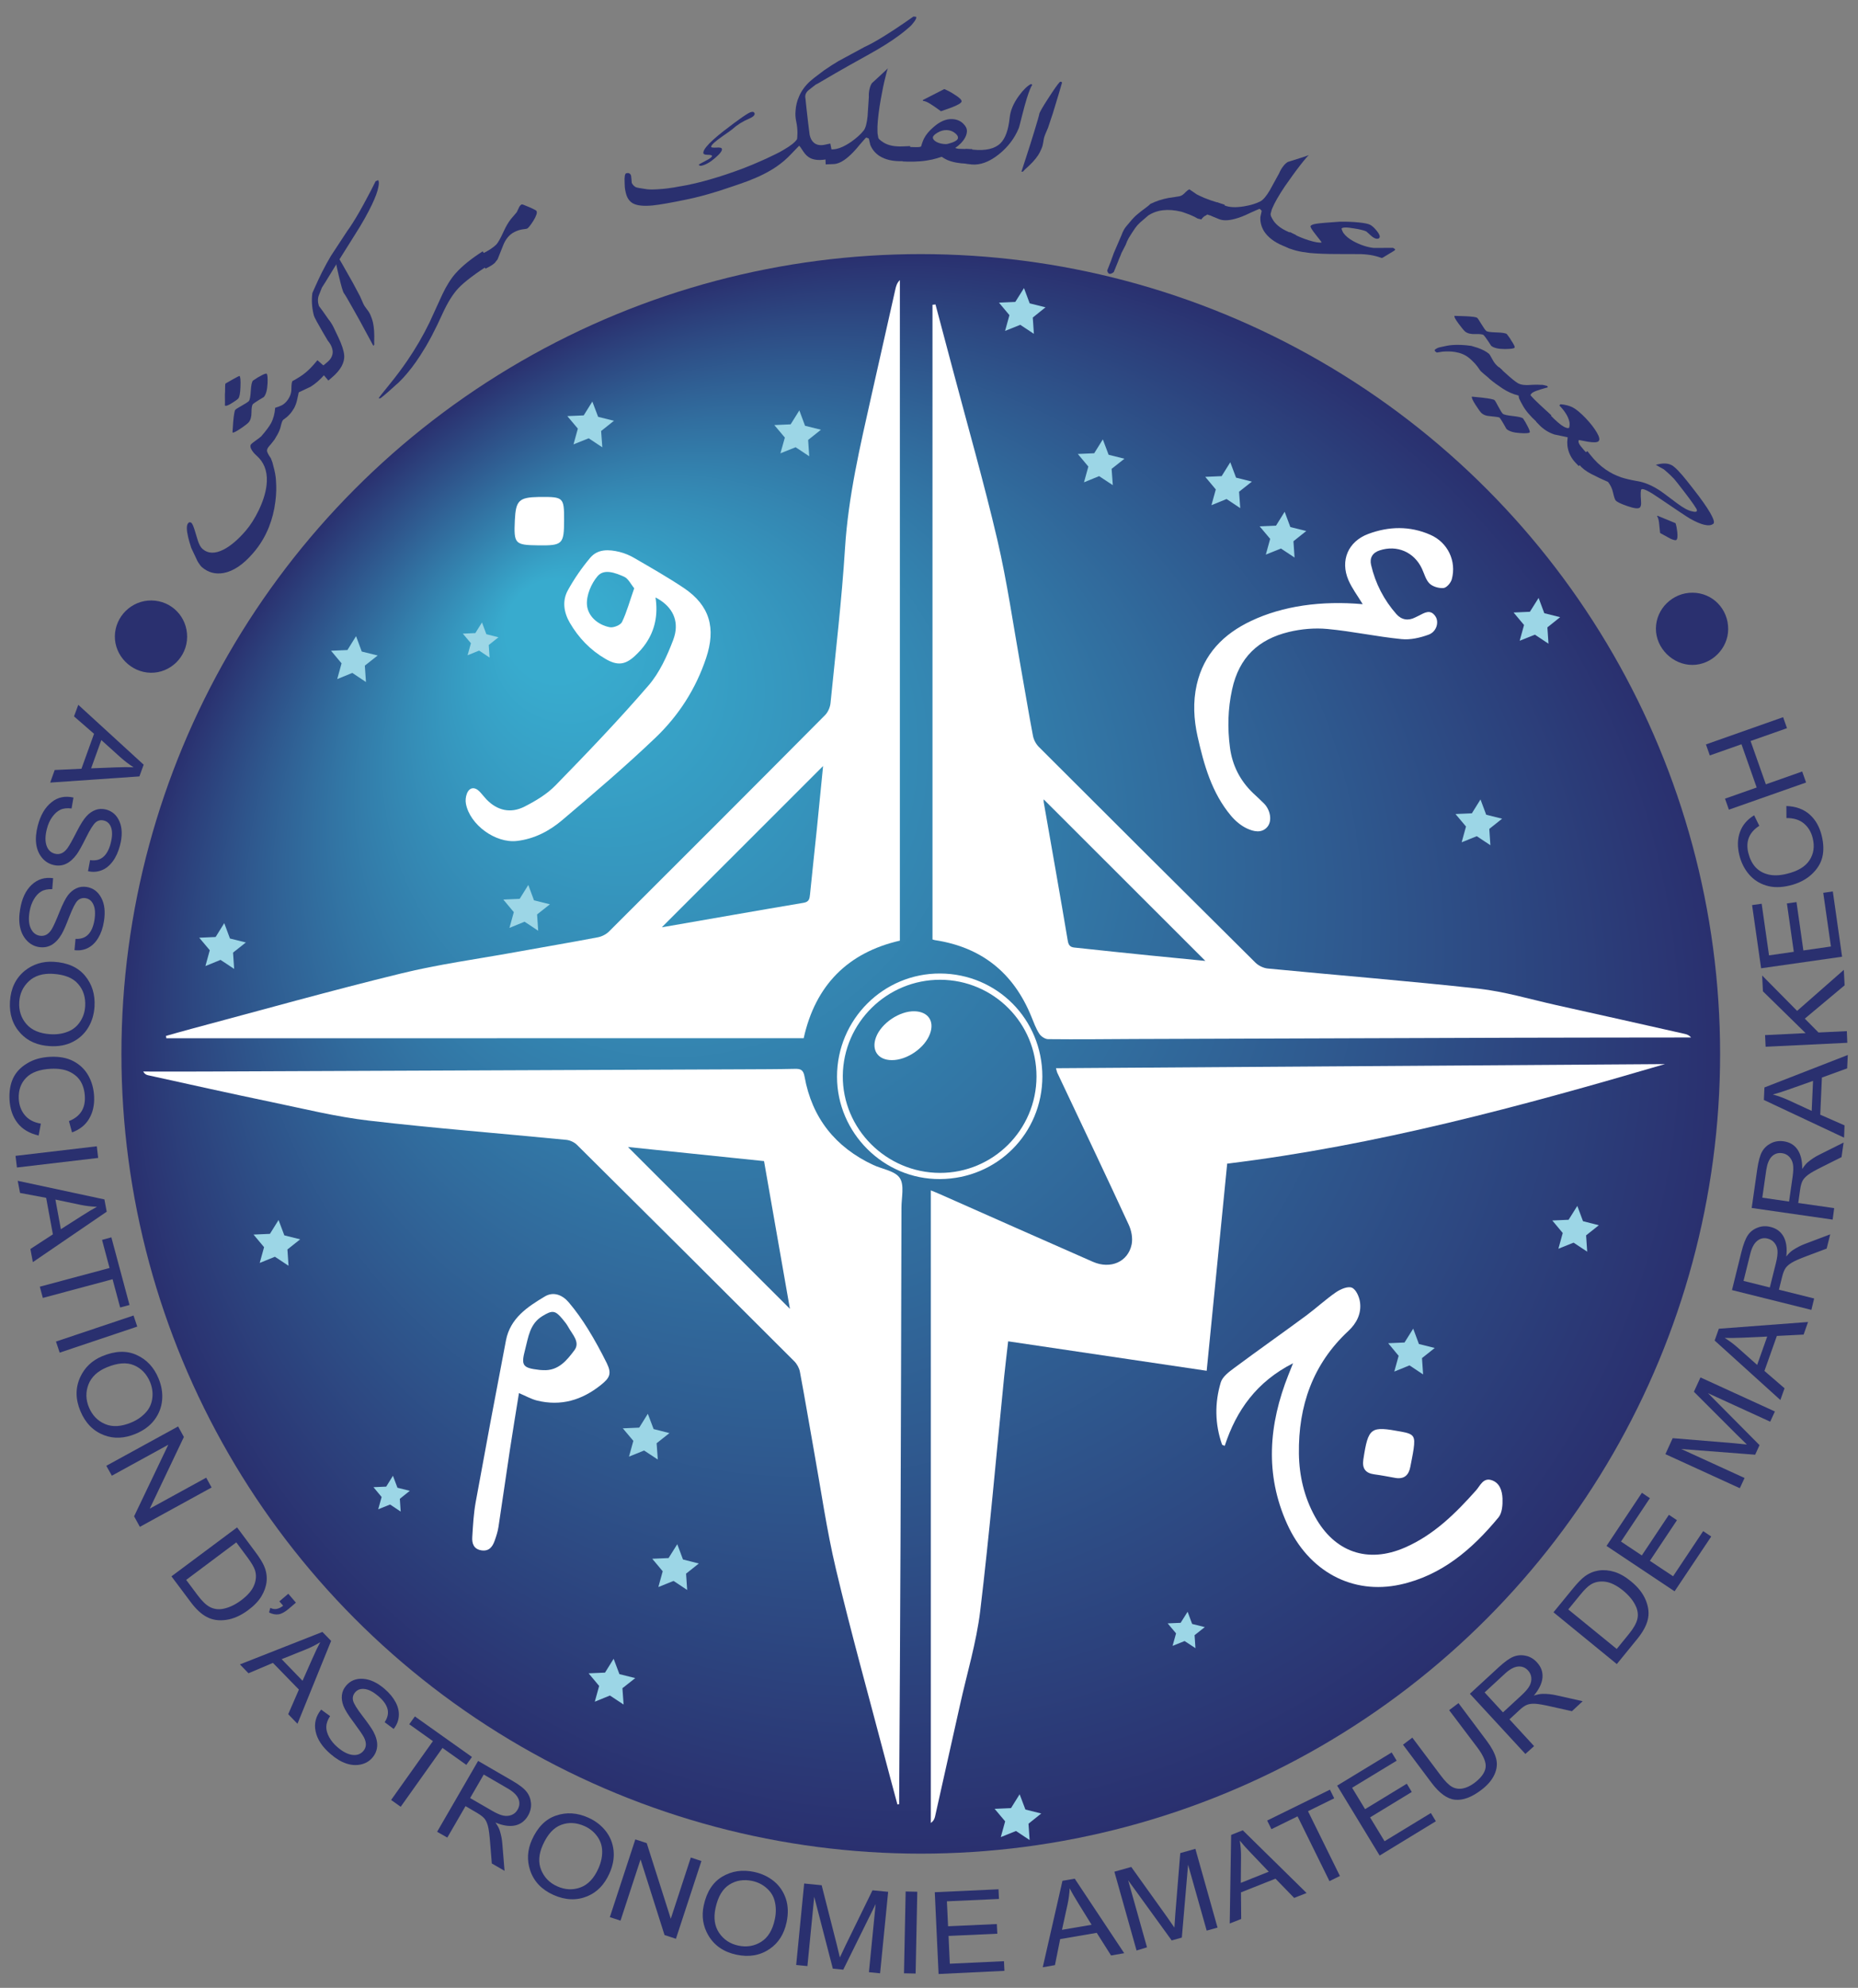 <?xml version="1.0" encoding="utf-8"?>
<!-- Generator: Adobe Illustrator 24.0.0, SVG Export Plug-In . SVG Version: 6.00 Build 0)  -->
<svg version="1.1" id="Calque_1" xmlns="http://www.w3.org/2000/svg" xmlns:xlink="http://www.w3.org/1999/xlink" x="0px" y="0px"
	 viewBox="0 0 234.72 251.04" style="enable-background:new 0 0 234.72 251.04;" xml:space="preserve">
<rect x="0" y="0" width="234.72" height="251.04" fill="#808080" stroke="none"/>
<style type="text/css">
	.st0{fill:url(#SVGID_1_);}
	.st1{fill:#2A306F;}
	.st2{fill:#FFFFFF;}
	.st3{fill:#9CD6E6;}
	.st4{fill:none;}
</style>
<g>
	<radialGradient id="SVGID_1_" cx="116.324" cy="133.089" r="100.986" fx="67.129" fy="75.948" gradientUnits="userSpaceOnUse">
		<stop  offset="0.063" style="stop-color:#38ABCE"/>
		<stop  offset="1" style="stop-color:#2A306F"/>
	</radialGradient>
	<ellipse class="st0" cx="116.32" cy="133.09" rx="100.98" ry="101"/>
	<g>
		<path class="st1" d="M19.04,84.96c2.5,0.04,4.58-2.01,4.6-4.52c0.02-2.54-1.97-4.58-4.5-4.61c-2.5-0.03-4.59,2-4.63,4.5
			C14.47,82.8,16.55,84.92,19.04,84.96z"/>
		<path class="st1" d="M209.19,79.38c-0.01,2.47,2.12,4.59,4.6,4.59c2.44,0,4.51-2.05,4.53-4.5c0.02-2.56-1.97-4.61-4.5-4.62
			C211.3,74.83,209.2,76.89,209.19,79.38z"/>
		<g>
			<path class="st2" d="M133.56,135.46c3.02,6.39,6.06,12.77,9.02,19.18c0.35,0.74,0.54,1.72,0.38,2.51
				c-0.45,2.21-2.67,3.17-4.89,2.2c-6.47-2.84-12.93-5.71-19.39-8.57c-0.38-0.17-0.77-0.32-1.09-0.45c0,26.7,0,53.29,0,79.88
				c0.37-0.25,0.47-0.54,0.54-0.83c1.06-4.71,2.11-9.42,3.16-14.13c0.87-3.93,2.06-7.83,2.54-11.81c1.18-9.83,2.03-19.69,3.02-29.54
				c0.15-1.49,0.34-2.97,0.51-4.51c8.42,1.25,16.7,2.48,25.08,3.72c0.86-8.73,1.71-17.29,2.59-26.16
				c18.85-2.29,37.12-7.24,55.3-12.57c-25.62,0.17-51.23,0.35-76.93,0.52C133.48,135.16,133.5,135.32,133.56,135.46z"/>
			<path class="st2" d="M101.53,131.11c1.48-6.69,5.58-10.81,12.15-12.32c0-27.85,0-55.63,0-83.42c-0.37,0.36-0.47,0.74-0.56,1.12
				c-1.02,4.51-2.04,9.03-3.05,13.55c-1.42,6.34-2.91,12.66-3.32,19.19c-0.41,6.53-1.18,13.04-1.83,19.55
				c-0.05,0.54-0.32,1.16-0.7,1.54c-9.07,9.13-18.17,18.23-27.29,27.32c-0.36,0.36-0.92,0.64-1.42,0.73
				c-3.45,0.66-6.92,1.24-10.38,1.87c-4.83,0.88-9.72,1.53-14.48,2.7c-8.88,2.17-17.68,4.64-26.52,7c-1.06,0.28-2.11,0.59-3.16,0.88
				c0.01,0.1,0.03,0.2,0.04,0.3C47.82,131.11,74.63,131.11,101.53,131.11z M83.64,117.07c6.74-6.74,13.53-13.53,20.34-20.33
				c-0.25,2.59-0.51,5.23-0.78,7.87c-0.28,2.78-0.6,5.55-0.87,8.33c-0.06,0.55-0.1,0.95-0.81,1.07c-5.94,1-11.88,2.05-17.82,3.08
				C83.64,117.1,83.57,117.05,83.64,117.07z"/>
			<path class="st2" d="M160.16,122.31c-0.54-0.05-1.16-0.35-1.55-0.73c-9.14-9.06-18.26-18.15-27.37-27.25
				c-0.37-0.37-0.66-0.92-0.75-1.43c-0.55-2.86-1.01-5.74-1.53-8.61c-0.96-5.38-1.73-10.81-2.97-16.13
				c-1.7-7.26-3.76-14.44-5.67-21.66c-0.71-2.69-1.43-5.37-2.14-8.05c-0.13,0.01-0.25,0.03-0.38,0.04c0,26.71,0,53.42,0,80.15
				c0.12,0.03,0.23,0.08,0.34,0.09c5.88,0.9,9.9,4.14,12.14,9.63c0.3,0.74,0.58,1.51,1,2.17c0.22,0.35,0.74,0.7,1.13,0.7
				c3.64,0.04,7.28,0,10.92-0.02c16.16-0.05,32.32-0.11,48.48-0.16c6.68-0.02,13.36-0.02,20.04-0.03c0.6,0,1.19,0,1.79,0
				c-0.26-0.29-0.52-0.39-0.79-0.45c-5.42-1.22-10.83-2.44-16.25-3.64c-3.27-0.73-6.52-1.71-9.84-2.08
				C177.93,123.88,169.04,123.17,160.16,122.31z M145.26,120.66c-3.06-0.31-6.12-0.63-9.18-0.96c-0.54-0.06-1.04-0.02-1.18-0.84
				c-0.98-5.86-2.03-11.71-3.05-17.57c-0.02-0.12,0-0.24,0-0.34c6.81,6.81,13.61,13.6,20.42,20.4
				C149.97,121.13,147.61,120.9,145.26,120.66z"/>
			<path class="st2" d="M110.32,147.12c-4.79-2.24-7.74-5.94-8.68-11.15c-0.15-0.86-0.49-1.01-1.24-0.99
				c-2.16,0.05-4.32,0.05-6.48,0.06c-22.8,0.1-45.59,0.19-68.39,0.28c-2.48,0.01-4.96,0-7.44,0c0.19,0.33,0.4,0.42,0.62,0.47
				c5.19,1.14,10.37,2.3,15.57,3.38c4.1,0.85,8.19,1.87,12.34,2.35c8.3,0.97,16.63,1.61,24.94,2.43c0.46,0.05,1,0.3,1.33,0.63
				c9.17,9.09,18.32,18.2,27.45,27.33c0.34,0.34,0.62,0.85,0.71,1.32c0.62,3.29,1.17,6.6,1.76,9.9c0.91,5.03,1.62,10.1,2.8,15.06
				c1.87,7.88,4.05,15.68,6.11,23.52c0.54,2.06,1.1,4.12,1.65,6.17c0.07-0.01,0.14-0.03,0.22-0.04c0-0.26,0-0.52,0-0.78
				c0.06-10.79,0.13-21.57,0.17-32.36c0.05-14.06,0.09-28.13,0.12-42.19c0-1.27,0.39-2.84-0.21-3.74
				C113.08,147.87,111.47,147.65,110.32,147.12z M79.33,144.85c5.7,0.59,11.38,1.18,17.19,1.78c1.09,6.23,2.18,12.43,3.27,18.66
				C92.94,158.45,86.18,151.7,79.33,144.85z"/>
		</g>
		<path class="st2" d="M131.68,135.94c-0.01-7.22-5.71-12.96-12.9-13c-7.18-0.04-13.04,5.81-13.04,13.03
			c0,7.11,5.9,12.98,13.01,12.93C125.97,148.86,131.68,143.13,131.68,135.94z M106.47,135.84c0.07-6.7,5.59-12.13,12.32-12.11
			c6.74,0.03,12.16,5.48,12.15,12.22c-0.01,6.73-5.49,12.19-12.21,12.17C111.95,148.1,106.41,142.54,106.47,135.84z"/>
		<g>
			<g>
				<path class="st2" d="M65.3,106.2c2.19-0.25,4.09-1.25,5.7-2.61c4.02-3.4,8.04-6.83,11.84-10.46c2.9-2.78,5.06-6.13,6.36-10.02
					c1.26-3.77,0.49-6.64-2.82-8.86c-2.02-1.35-4.15-2.56-6.25-3.78c-0.58-0.34-1.22-0.61-1.87-0.77c-1.32-0.32-2.73-0.4-3.69,0.73
					c-1.07,1.27-2.03,2.66-2.83,4.11c-0.74,1.34-0.52,2.8,0.25,4.12c1.11,1.9,2.59,3.44,4.5,4.55c1.46,0.85,2.45,0.79,3.7-0.36
					c0.54-0.5,1.01-1.02,1.39-1.58c1.15-1.67,1.57-3.62,1.23-5.82c0,0,0,0,0,0c0,0,0,0,0,0c1.9,0.98,2.87,2.56,2.48,4.52
					c-0.06,0.28-0.14,0.57-0.25,0.86c-0.77,2.02-1.72,4.12-3.11,5.73c-3.75,4.35-7.74,8.51-11.75,12.62
					c-1.09,1.12-2.52,1.97-3.93,2.69c-1.74,0.88-3.43,0.51-4.81-0.93c-0.3-0.32-0.56-0.67-0.87-0.99c-0.61-0.62-1.28-0.53-1.59,0.28
					c-0.15,0.39-0.2,0.87-0.12,1.28C59.37,104.17,62.6,106.51,65.3,106.2z M78.58,78.55c-0.19,0.39-1.07,0.75-1.55,0.66
					c-1.53-0.3-2.77-1.41-2.88-2.83c-0.09-1.19,0.54-2.68,1.34-3.62c0.84-0.98,2.28-0.4,3.35,0.07c0.54,0.24,0.87,0.97,1.28,1.46
					C79.56,75.88,79.19,77.27,78.58,78.55z"/>
				<path class="st2" d="M188.42,186.92c-1.05-0.33-1.42,0.69-1.94,1.28c-2.59,2.91-5.34,5.64-8.99,7.23
					c-4.71,2.06-8.91,0.58-11.38-3.92c-1.36-2.47-1.98-5.15-2.02-7.93c-0.08-6.02,1.74-11.31,6.25-15.5
					c1.06-0.99,1.66-2.21,1.47-3.63c-0.09-0.67-0.5-1.61-1.02-1.83c-0.51-0.22-1.44,0.18-2.01,0.57c-1.31,0.9-2.49,2-3.77,2.95
					c-3.02,2.23-6.1,4.39-9.11,6.63c-0.66,0.49-1.46,1.09-1.68,1.8c-0.78,2.6-0.75,5.26,0.16,7.86c0.02,0.05,0.13,0.06,0.34,0.16
					c1.47-4.51,4.06-8.11,8.63-10.43c-0.27,0.66-0.43,1.06-0.58,1.45c-2.49,6.26-3.01,12.56-0.17,18.84c2.71,6,8.25,8.98,14.29,7.66
					c5.25-1.15,9.11-4.48,12.42-8.49c0.46-0.56,0.53-1.58,0.5-2.38C189.77,188.29,189.48,187.26,188.42,186.92z"/>
				<path class="st2" d="M155.52,103.03c0.55,0.65,1.27,1.26,2.04,1.61c0.79,0.36,1.82,0.63,2.54-0.21
					c0.64-0.76,0.39-2.13-0.41-2.95c-0.45-0.46-0.93-0.88-1.39-1.32c-1.65-1.58-2.63-3.52-2.92-5.76c-0.32-2.45-0.27-4.85,0.27-7.33
					c0.88-4.06,3.33-6.33,7.16-7.26c1.57-0.38,3.27-0.53,4.87-0.38c3.13,0.29,6.23,0.97,9.36,1.28c1.13,0.12,2.38-0.17,3.46-0.57
					c1-0.38,1.31-1.6,0.84-2.3c-0.64-0.96-1.38-0.45-2.1-0.09c-0.14,0.07-0.29,0.14-0.43,0.21c-0.9,0.47-1.75,0.33-2.4-0.4
					c-1.58-1.79-2.66-3.88-3.2-6.21c-0.21-0.89,0.18-1.56,1.1-1.85c2.18-0.71,4.33,0.22,5.31,2.29c0.31,0.65,0.49,1.43,0.97,1.9
					c0.41,0.4,1.19,0.62,1.77,0.57c0.39-0.04,0.91-0.64,1.04-1.09c0.63-2.32-0.51-4.68-2.72-5.64c-2.58-1.13-5.23-1.07-7.83-0.1
					c-2.54,0.95-3.57,3.35-2.5,5.84c0.45,1.04,1.16,1.97,1.8,3.03c-5.24-0.47-10.11,0.23-14.07,2.1c-3.5,1.65-6.02,4.18-6.9,8.08
					c-0.49,2.18-0.37,4.37,0.11,6.53C152.09,96.58,153.08,100.13,155.52,103.03z"/>
				<path class="st2" d="M74.29,167.86c-0.73-1.18-1.54-2.33-2.44-3.39c-0.77-0.91-1.9-1.41-3.01-0.75
					c-2.2,1.31-4.38,2.75-4.92,5.54c-1.31,6.81-2.59,13.64-3.83,20.46c-0.26,1.45-0.34,2.93-0.43,4.4c-0.05,0.8,0.18,1.52,1.17,1.67
					c0.96,0.14,1.39-0.46,1.66-1.22c0.2-0.56,0.39-1.14,0.48-1.73c0.49-3.23,0.95-6.47,1.44-9.71c0.37-2.43,0.77-4.85,1.15-7.2
					c0.84,0.35,1.53,0.75,2.28,0.94c3.01,0.74,5.66-0.04,8.06-1.96c1.13-0.9,1.4-1.42,0.76-2.75
					C75.93,170.69,75.15,169.25,74.29,167.86z M72.57,170.51c-0.95,1.27-2.03,2.63-3.95,2.52c-0.16-0.01-0.32-0.01-0.48-0.03
					c-2.12-0.25-2.34-0.53-1.8-2.58c0.41-1.55,0.57-3.23,2.17-4.21c1.24-0.76,1.61-0.76,2.52,0.33c0.28,0.33,0.56,0.68,0.77,1.06
					C72.29,168.51,73.33,169.49,72.57,170.51z"/>
				<path class="st2" d="M176.33,186.65c1.12,0.16,1.65-0.41,1.84-1.43c0.14-0.74,0.3-1.48,0.41-2.23c0.22-1.6,0.06-1.9-1.55-2.19
					c-3.87-0.71-4.17-0.61-4.8,3.51c-0.17,1.13,0.26,1.73,1.39,1.88C174.53,186.31,175.42,186.49,176.33,186.65z"/>
				<path class="st2" d="M67.99,68.87c3.08,0.04,3.27-0.14,3.27-3.19c0.01-2.85-0.08-2.94-2.96-2.92c-0.08,0-0.16,0-0.24,0
					c-2.5,0.05-2.9,0.44-3.02,2.93C64.9,68.69,65.04,68.83,67.99,68.87z"/>
			</g>
		</g>
	</g>
	<g>
		<path class="st1" d="M41.5,46.72l-0.53,0.62c-0.53,0.61-1.1,1.1-1.71,1.49l-1.52,0.72l-0.23,1.05c-0.08,0.33-0.2,0.65-0.36,0.95
			c-0.07,0.12-0.15,0.24-0.24,0.37c-0.09,0.13-0.17,0.24-0.26,0.34c-0.13,0.15-0.28,0.29-0.45,0.44l-0.44,0.33
			c-0.1,0.12-0.2,0.39-0.3,0.83c-0.05,0.26-0.18,0.59-0.39,0.99c-0.12,0.22-0.25,0.44-0.39,0.66l-0.43,0.55l-0.27,0.31
			c-0.17,0.2-0.25,0.38-0.25,0.54c0,0.16,0.14,0.45,0.41,0.85c0.05,0.04,0.1,0.15,0.16,0.33c0.05,0.12,0.09,0.23,0.12,0.32
			c0.03,0.1,0.07,0.24,0.11,0.43c0.2,0.72,0.31,1.33,0.33,1.81c0.07,0.87,0.05,1.76-0.07,2.67c-0.14,1.16-0.42,2.24-0.82,3.25
			c-0.49,1.23-1.17,2.34-2.03,3.32c-1.23,1.42-2.46,2.24-3.68,2.47c-1.05,0.19-1.98-0.06-2.78-0.76c-0.09-0.08-0.2-0.22-0.33-0.42
			c-0.15-0.2-0.29-0.46-0.42-0.78l-0.58-1.23l-0.23-0.76l-0.15-0.57c-0.22-0.92-0.22-1.51-0.01-1.76c0.07-0.08,0.13-0.12,0.19-0.13
			c0.06,0,0.12,0.02,0.21,0.06c0.13,0.11,0.26,0.4,0.41,0.87l0.43,1.41c0.16,0.48,0.35,0.83,0.58,1.03c0.7,0.61,1.59,0.63,2.67,0.08
			c0.88-0.45,1.81-1.24,2.78-2.36c0.6-0.7,1.16-1.57,1.67-2.63c0.63-1.33,0.97-2.54,1.01-3.63c0.05-1.37-0.39-2.45-1.31-3.25
			c-0.28-0.25-0.5-0.51-0.65-0.79c-0.15-0.28-0.15-0.5-0.01-0.66c0.06-0.07,0.28-0.24,0.63-0.49c0.32-0.23,0.54-0.4,0.64-0.5
			c0.59-0.68,1-1.23,1.23-1.65c0.3-0.57,0.47-1.22,0.52-1.94c0.3-0.09,0.57-0.19,0.8-0.3c0.23-0.11,0.44-0.28,0.63-0.5
			c0.41-0.48,0.62-1,0.62-1.57c0-0.57,0.05-0.91,0.15-1.02c0.14-0.06,0.32-0.16,0.56-0.31c0.24-0.14,0.47-0.29,0.7-0.45
			c0.48-0.35,0.93-0.76,1.34-1.23l0.54-0.63L41.5,46.72z M30.26,47.48c0.11,0.09,0.15,0.54,0.12,1.36
			c-0.03,0.81-0.12,1.31-0.28,1.49c-0.09,0.1-0.34,0.29-0.76,0.55c-0.5,0.32-0.81,0.43-0.93,0.33l0.01-0.4l-0.01-0.97
			c0.01-0.17,0.02-0.28,0.02-0.33c0.01-0.19,0.01-0.4,0.01-0.64c0-0.24,0.01-0.38,0.04-0.43l0.87-0.5
			C29.91,47.62,30.22,47.47,30.26,47.48z M33.69,47.2c0.1,0.09,0.14,0.49,0.11,1.21c-0.04,0.83-0.19,1.4-0.47,1.73l-0.63,0.38
			c-0.41,0.26-0.67,0.43-0.76,0.52c-0.11,0.13-0.17,0.48-0.17,1.04c0,0.56-0.12,0.98-0.35,1.25c-0.13,0.15-0.47,0.42-1.02,0.79
			c-0.6,0.4-0.94,0.57-1.03,0.49l0.09-1.33c0.08-0.91,0.17-1.42,0.27-1.53c0.07-0.08,0.34-0.25,0.8-0.51
			c0.46-0.26,0.76-0.45,0.9-0.58c0.13-0.15,0.21-0.57,0.25-1.28c0.04-0.71,0.13-1.14,0.27-1.31l0.43-0.28
			c0.12-0.09,0.24-0.16,0.37-0.22C33.29,47.25,33.6,47.13,33.69,47.2z"/>
		<path class="st1" d="M41.41,43.02l-0.63-1.07l-0.75-1.32c-0.12-0.22-0.21-0.4-0.28-0.54s-0.11-0.28-0.14-0.41
			c-0.21-0.89-0.27-1.78-0.15-2.67l0.34-0.77c0.29-0.64,0.57-1.25,0.86-1.83c0.21-0.41,0.41-0.8,0.61-1.16
			c0.17-0.31,0.35-0.62,0.54-0.94l2.06-3.14c0.39-0.52,0.91-1.34,1.54-2.43l0.55-0.99l0.87-1.63l0.62-1.23l0.32-0.14
			c0.11,0.13,0.12,0.42,0.03,0.87c-0.1,0.55-0.37,1.28-0.8,2.19c-0.52,1.1-1.23,2.37-2.15,3.81l-2.63,4.19l-1.09,1.78l-0.46,0.72
			l-0.39,0.98c-0.16,0.41-0.15,0.86,0.01,1.35l0.43,0.58l0.39,0.55l0.36,0.52c0.23,0.27,0.45,0.61,0.65,1l0.62,1.3
			c0.44,0.93,0.69,1.68,0.74,2.25c0.08,0.94-0.44,1.9-1.57,2.85l-0.43,0.37l-1.2-1.43l1.07-0.9c0.45-0.37,0.67-0.8,0.68-1.27
			C42.02,44,41.82,43.51,41.41,43.02z"/>
		<path class="st1" d="M47.28,43.46c0,0.07-0.02,0.12-0.06,0.16l-0.06,0.04l-0.86-1.59c-0.63-1.19-1.2-2.21-1.69-3.07
			c-0.65-1.16-1.04-1.82-1.16-1.97c-0.13-0.16-0.34-0.9-0.65-2.2s-0.47-2.13-0.48-2.45l0-0.05l0.04-0.07l0.06-0.04
			c0.05-0.03,0.1-0.04,0.14-0.03l0.74,1.27l1.29,2.28l0.89,1.67l0.35,0.8c0.09,0.2,0.16,0.34,0.22,0.43
			c0.06,0.09,0.17,0.25,0.33,0.46c0.2,0.25,0.35,0.5,0.44,0.74c0.1,0.24,0.16,0.41,0.19,0.51c0.03,0.1,0.07,0.21,0.1,0.35
			c0.15,0.65,0.2,1.48,0.16,2.49L47.28,43.46z"/>
		<path class="st1" d="M55.89,39.64c-0.4,0.89-0.85,1.83-1.36,2.8c-0.25,0.47-0.5,0.91-0.73,1.31c-0.24,0.4-0.48,0.79-0.72,1.16
			c-0.68,1.06-1.4,1.99-2.14,2.8c-0.44,0.47-0.72,0.74-0.85,0.83l-0.91,0.82c-0.57,0.5-0.92,0.8-1.06,0.89l-0.04,0.02
			c-0.07,0.03-0.12,0.05-0.15,0.04l-0.09-0.03c0.08-0.14,0.5-0.67,1.25-1.59c0.93-1.14,1.72-2.2,2.38-3.17
			c1.03-1.51,1.97-3.11,2.79-4.8l1.62-3.54c0.52-1.1,1.09-2.01,1.71-2.7c0.79-0.88,1.92-1.8,3.39-2.74l1,1.57
			c-1.95,1.25-3.3,2.27-4.05,3.06C57.22,37.12,56.54,38.21,55.89,39.64z"/>
		<path class="st1" d="M67.78,26.65c0.11,0.21-0.03,0.63-0.41,1.25c-0.36,0.56-0.62,0.89-0.78,0.97c-0.06,0.02-0.12,0.03-0.17,0.04
			c-0.06,0.01-0.18,0.03-0.37,0.05c-0.19,0.03-0.37,0.06-0.53,0.12c-0.17,0.05-0.35,0.13-0.55,0.23c-0.62,0.31-1.1,0.88-1.42,1.71
			l-0.69,1.73l-0.36,0.46l-0.29,0.23l-0.41,0.25l-0.48,0.24l-0.83-1.67l0.56-0.28c0.7-0.35,1.24-0.71,1.61-1.06
			c0.24-0.23,0.56-0.8,0.96-1.68c0.29-0.63,0.59-1.15,0.91-1.56l0.75-0.88l0.31-0.65c0.09-0.17,0.2-0.28,0.32-0.34
			c0.04-0.02,0.36,0.09,0.95,0.35C67.42,26.4,67.74,26.57,67.78,26.65z"/>
		<path class="st1" d="M105.26,19.94l-0.71,0.15c-0.86,0.18-1.58,0.15-2.14-0.1c-0.36-0.17-0.68-0.47-0.95-0.89
			c-0.27-0.43-0.44-0.66-0.51-0.69l-0.99,1.03c-0.56,0.6-1.19,1.14-1.89,1.62c-1,0.68-2.22,1.29-3.66,1.83
			c-0.54,0.2-1.14,0.41-1.8,0.63l-1.68,0.56c-0.79,0.25-1.52,0.46-2.19,0.64c-0.67,0.18-1.35,0.34-2.03,0.48
			c-1.96,0.41-3.37,0.65-4.21,0.74c-1.11,0.11-1.92,0.04-2.45-0.21c-0.53-0.25-0.87-0.75-1.02-1.5c-0.02-0.1-0.04-0.2-0.06-0.29
			c-0.02-0.09-0.03-0.2-0.04-0.32l-0.02-0.54c-0.04-0.76,0.03-1.16,0.21-1.2c0.19-0.04,0.33-0.03,0.42,0.04
			c0.05,0.04,0.09,0.08,0.12,0.12c0.03,0.05,0.05,0.11,0.07,0.19l0.04,0.41l0.04,0.46c0.11,0.23,0.28,0.41,0.51,0.54
			c0.15,0.06,0.62,0.15,1.41,0.26c0.34,0.05,0.99,0.04,1.95-0.04c0.25-0.02,0.45-0.04,0.58-0.06c0.14-0.02,0.44-0.06,0.91-0.13
			c0.21-0.04,0.5-0.1,0.89-0.16c0.38-0.06,0.62-0.11,0.72-0.13c1.02-0.21,1.98-0.45,2.88-0.71c1.38-0.39,2.84-0.88,4.36-1.46
			c0.68-0.26,1.47-0.59,2.36-0.99c0.19-0.09,0.37-0.16,0.53-0.24c0.16-0.07,0.48-0.23,0.96-0.46c0.28-0.13,0.49-0.24,0.64-0.32
			c0.15-0.08,0.32-0.18,0.52-0.3c0.87-0.5,1.41-0.94,1.65-1.31c0.03-0.07,0.05-0.34,0.06-0.8c0-0.46-0.05-0.97-0.17-1.52
			c-0.08-0.4-0.11-0.82-0.07-1.26c0.04-0.66,0.19-1.26,0.44-1.82c0.3-0.71,0.77-1.36,1.41-1.94l0.48-0.4l1.28-0.97
			c0.59-0.41,1.2-0.8,1.82-1.17l3.31-1.79c0.34-0.15,0.7-0.34,1.1-0.56c0.4-0.22,0.87-0.5,1.42-0.84c0.38-0.24,0.79-0.5,1.25-0.8
			c0.4-0.26,0.82-0.54,1.25-0.84l1.13-0.79l0.21,0.02c0.06,0,0.1,0.01,0.12,0.02l0.03,0.01c0.03,0.17-0.1,0.42-0.39,0.77
			c-0.11,0.14-0.21,0.26-0.31,0.36c-0.1,0.1-0.24,0.22-0.42,0.37c-0.24,0.21-0.59,0.49-1.03,0.82c-1,0.74-2.23,1.52-3.69,2.33
			l-2.58,1.44l-1.74,0.99l-1.8,1.05l-0.44,0.26l-0.31,0.16l-0.86,0.67c-0.37,0.3-0.52,0.66-0.43,1.06l0.12,1.16l0.22,1.94l0.19,1.5
			c0.09,0.43,0.26,0.76,0.52,0.99c0.35,0.3,0.81,0.39,1.38,0.27l0.71-0.15L105.26,19.94z M95.33,14.33
			c0.04,0.21-0.18,0.43-0.68,0.65c-0.82,0.34-1.53,0.79-2.14,1.34c-0.08,0.08-0.48,0.36-1.2,0.86c-1.02,0.71-1.51,1.17-1.47,1.38
			c0.02,0.07,0.24,0.1,0.67,0.08c0.43-0.04,0.66,0.02,0.69,0.17c0.05,0.23-0.24,0.61-0.87,1.15s-1.2,0.86-1.72,0.97
			c-0.05,0.01-0.11,0.01-0.2-0.01c-0.04-0.02-0.09-0.05-0.14-0.1c-0.01-0.04,0.28-0.21,0.85-0.5c0.58-0.29,0.85-0.5,0.83-0.64
			c-0.02-0.08-0.2-0.13-0.54-0.13c-0.34,0-0.53-0.07-0.55-0.19c-0.04-0.19,0.08-0.47,0.38-0.83c0.41-0.51,1.13-1.16,2.16-1.97
			c1.99-1.54,3.16-2.35,3.51-2.42c0.13-0.03,0.23-0.02,0.3,0.02C95.27,14.2,95.31,14.25,95.33,14.33z"/>
		<path class="st1" d="M112.19,8.61c-0.07,0.05-0.22,0.6-0.47,1.67c-0.11,0.47-0.21,0.97-0.31,1.51c-0.1,0.53-0.21,1.1-0.3,1.7
			c-0.2,1.36-0.29,2.38-0.26,3.07l0.01,0.28l0.08,0.46c0,0.11,0.06,0.22,0.17,0.32c0.11,0.11,0.29,0.24,0.54,0.4
			c0.61,0.36,1.4,0.51,2.36,0.47l0.97-0.04l0.08,1.86l-0.99,0.04c-1.22,0.05-2.21-0.17-2.98-0.66c-0.54-0.36-0.92-0.83-1.15-1.4
			l-0.18-0.79l-0.18-0.08c-0.04-0.02-0.1-0.03-0.18-0.04l-0.19,0.21l-0.57,0.65c-0.57,0.71-1.07,1.23-1.49,1.58
			c-0.67,0.58-1.29,0.88-1.84,0.9l-1,0.04l-0.08-1.86l1.02-0.04c0.63-0.03,1.38-0.34,2.25-0.93c0.7-0.49,1.23-0.97,1.61-1.45
			c0.24-0.31,0.4-0.91,0.49-1.79l0.16-2.43c-0.02-0.39,0.02-0.74,0.1-1.06c0.05-0.23,0.14-0.46,0.28-0.69l1.27-1.17L112.19,8.61z"/>
		<path class="st1" d="M122.82,18.83l-0.07,1.86l-0.64-0.02c-0.97-0.03-1.78-0.19-2.45-0.47c-0.19-0.08-0.42-0.22-0.7-0.4
			c-0.2,0.07-0.39,0.13-0.57,0.18c-0.18,0.05-0.38,0.1-0.6,0.16c-0.5,0.11-1.01,0.19-1.53,0.23c-0.52,0.04-1.08,0.06-1.66,0.04
			l-0.57-0.02l0.07-1.86l0.56,0.02l0.25,0.01l0.19,0.01c0.41,0.01,0.71,0.02,0.9,0.01c0.18-0.01,0.31-0.04,0.36-0.09l0.12-0.38
			c0.06-0.2,0.15-0.4,0.24-0.6c0.25-0.49,0.65-0.98,1.2-1.45c0.8-0.71,1.59-1.05,2.35-1.02c0.57,0.02,1.05,0.21,1.42,0.58
			c0.32,0.31,0.47,0.63,0.46,0.96c-0.02,0.46-0.24,0.94-0.68,1.42c-0.05,0.07-0.14,0.15-0.27,0.26c-0.09,0.09-0.15,0.14-0.17,0.16
			c-0.02,0.02-0.09,0.07-0.22,0.16l-0.06,0.05l-0.08,0.05l0.12,0.05l0.27,0.06l0.93,0.03L122.82,18.83z M121.48,12.8
			c-0.01,0.19-0.42,0.44-1.23,0.76l-1.38,0.49c-0.54-0.4-0.99-0.71-1.36-0.94c-0.37-0.23-0.68-0.36-0.92-0.37l0-0.11l2.7-1.38
			c0.45,0.19,0.88,0.41,1.29,0.69C121.18,12.31,121.49,12.6,121.48,12.8z M121.02,17.41c0.01-0.23-0.15-0.45-0.48-0.68
			c-0.27-0.19-0.58-0.29-0.95-0.3c-0.38-0.01-0.76,0.09-1.15,0.32c-0.39,0.23-0.58,0.43-0.59,0.61c-0.01,0.2,0.15,0.39,0.46,0.57
			c0.31,0.16,0.71,0.26,1.18,0.27c0.14,0,0.4-0.06,0.81-0.2C120.78,17.82,121.02,17.62,121.02,17.41z"/>
		<path class="st1" d="M122.75,20.77l-0.95-0.13l0.18-1.83l0.95,0.09c1.59,0.16,2.74-0.11,3.45-0.8c0.63-0.62,1.01-1.69,1.17-3.23
			c0.09-0.9,0.47-1.81,1.15-2.75c0.56-0.77,1.08-1.27,1.54-1.51l0.17,0.1c-0.17,0.22-0.4,0.79-0.69,1.7
			c-0.17,0.53-0.37,1.28-0.62,2.26c-0.24,0.97-0.38,1.5-0.42,1.56c-0.53,1.27-1.37,2.36-2.51,3.27
			C124.97,20.45,123.83,20.87,122.75,20.77z"/>
		<path class="st1" d="M129.27,21.63c-0.05,0.05-0.1,0.07-0.16,0.06l-0.07-0.02l0.56-1.72c0.42-1.28,0.77-2.39,1.06-3.35
			c0.39-1.27,0.6-2,0.63-2.2c0.03-0.2,0.41-0.87,1.14-1.99c0.73-1.13,1.21-1.81,1.44-2.04l0.03-0.03l0.08-0.02l0.07,0.01
			c0.05,0.02,0.1,0.05,0.12,0.09l-0.41,1.41l-0.76,2.5l-0.6,1.8l-0.34,0.8c-0.08,0.2-0.13,0.35-0.16,0.46
			c-0.03,0.1-0.06,0.29-0.1,0.55c-0.05,0.32-0.12,0.6-0.23,0.84c-0.11,0.24-0.19,0.4-0.23,0.49c-0.05,0.09-0.11,0.19-0.18,0.31
			c-0.36,0.56-0.93,1.17-1.69,1.83L129.27,21.63z"/>
		<path class="st1" d="M152.51,27.09l-0.09,0.06l-0.08,0.06c-0.2,0.07-0.39,0.24-0.58,0.5l-0.46-0.11c-0.18-0.12-0.52-0.29-1-0.49
			l-0.82-0.3l-0.26-0.08c-1.68-0.4-3.07-0.24-4.17,0.49l-0.58,0.5l-0.42,0.36l-0.35,0.35c-0.17,0.19-0.39,0.49-0.65,0.9l-0.46,0.73
			c-0.07,0.14-0.14,0.28-0.21,0.42c-0.06,0.14-0.12,0.28-0.17,0.43l-0.54,1.05c-0.04,0.14-0.12,0.32-0.22,0.55
			c-0.1,0.23-0.17,0.4-0.2,0.5l-0.55,1.35c-0.12,0.1-0.22,0.16-0.32,0.19c-0.09,0.03-0.17,0.03-0.25,0.02
			c-0.07-0.02-0.13-0.09-0.19-0.19l-0.07-0.21l0.47-1.2l0.36-1l0.98-2.28c0.07-0.21,0.17-0.43,0.3-0.67s0.37-0.54,0.7-0.91
			c0.41-0.5,0.74-0.84,1-1.04l0.46-0.38l0.55-0.41c0.37-0.28,0.59-0.46,0.64-0.53c0.69-0.34,1.44-0.59,2.28-0.75l1.31-0.2
			c0.23-0.03,0.46-0.15,0.67-0.35c0.3-0.31,0.52-0.49,0.66-0.54l0.94,0.64c0.17,0.09,0.48,0.24,0.94,0.44l0.82,0.31l1.08,0.34
			l0.68,0.21l-0.57,1.77L152.51,27.09z"/>
		<path class="st1" d="M165.36,19.59c-0.08,0.02-0.46,0.45-1.13,1.31c-0.3,0.38-0.6,0.79-0.92,1.23c-0.32,0.44-0.65,0.91-1,1.41
			c-0.76,1.14-1.27,2.03-1.54,2.67l-0.11,0.26l-0.12,0.45c-0.04,0.1-0.03,0.22,0.02,0.37c0.06,0.15,0.16,0.34,0.32,0.59
			c0.4,0.58,1.05,1.05,1.94,1.43l0.9,0.37L163,31.42l-0.91-0.38c-1.13-0.47-1.93-1.09-2.42-1.86c-0.33-0.56-0.48-1.14-0.45-1.76
			l0.17-0.79l-0.13-0.15c-0.03-0.03-0.08-0.07-0.14-0.11l-0.27,0.11l-0.79,0.35c-0.82,0.4-1.49,0.67-2.02,0.8
			c-0.85,0.24-1.54,0.25-2.05,0.04l-0.93-0.39l0.72-1.72l0.94,0.39c0.58,0.24,1.39,0.28,2.43,0.11c0.84-0.14,1.53-0.35,2.07-0.63
			c0.35-0.18,0.75-0.65,1.2-1.41l1.17-2.13c0.15-0.36,0.33-0.66,0.54-0.92c0.14-0.19,0.32-0.36,0.54-0.51l1.65-0.52L165.36,19.59z"
			/>
		<path class="st1" d="M162.96,29.3l0.63,0.34c0.45,0.24,1.04,0.48,1.76,0.71c0.77,0.24,1.31,0.33,1.62,0.27l-0.17-0.24l-0.57-0.73
			c-0.5-0.63-0.72-0.99-0.67-1.1c0.07-0.13,0.33-0.24,0.76-0.3c0.44-0.07,1.4-0.15,2.88-0.25c0.85-0.02,1.66,0.01,2.44,0.09
			c0.72,0.07,1.21,0.17,1.47,0.31c0.24,0.13,0.52,0.38,0.83,0.77c0.31,0.39,0.43,0.67,0.33,0.84c-0.05,0.09-0.14,0.14-0.27,0.14
			c-0.13,0.01-0.27-0.03-0.42-0.11c-0.13-0.07-0.28-0.18-0.45-0.34l-0.51-0.46c-0.13-0.07-0.32-0.14-0.58-0.2
			c-0.26-0.07-0.6-0.14-1.03-0.2c-0.92-0.16-1.44-0.15-1.54,0.04c0.06,0.18,0.13,0.35,0.22,0.51c0.29,0.41,0.72,0.77,1.3,1.08
			c0.85,0.46,1.7,0.74,2.53,0.84l2.46-0.01l0.28,0.18l-0.08,0.15l-1.14,0.69c-0.26,0.17-0.42,0.26-0.49,0.26l-0.42-0.14
			c-0.16-0.05-0.38-0.11-0.65-0.17c-0.42-0.09-0.93-0.15-1.54-0.18l-2.98-0.01c-1.43,0-2.58-0.05-3.47-0.13
			c-1.29-0.14-2.25-0.38-2.89-0.72l-0.54-0.29L162.96,29.3z"/>
		<path class="st1" d="M185.87,43.68l0.79,0.24c0.6,0.21,1.08,0.46,1.43,0.75c0.08,0.06,0.22,0.3,0.44,0.71
			c0.1,0.2,0.22,0.38,0.35,0.54c0.13,0.16,0.28,0.31,0.46,0.45l0.44,0.35l-1.16,1.46l-0.43-0.34l-0.75-0.63l-0.34-0.3
			c-0.09-0.09-0.17-0.2-0.24-0.31c-0.14-0.22-0.33-0.47-0.57-0.73c-0.11-0.11-0.23-0.23-0.36-0.36c-0.13-0.13-0.26-0.24-0.4-0.35
			c-0.46-0.36-1.03-0.6-1.72-0.71c-0.5-0.08-1.03-0.09-1.59-0.04l-0.68,0.11l-0.1-0.04l-0.11-0.09c-0.08-0.06-0.1-0.13-0.07-0.22
			l0.1-0.08c0.09-0.06,0.18-0.11,0.29-0.16c0.11-0.04,0.24-0.08,0.41-0.11l0.7-0.15c0.23-0.05,0.49-0.08,0.77-0.1
			C184.23,43.52,185.01,43.56,185.87,43.68z M191.33,43.91c-0.08,0.11-0.49,0.16-1.21,0.17c-0.82,0-1.4-0.13-1.74-0.41l-0.4-0.61
			c-0.27-0.4-0.46-0.65-0.55-0.74c-0.14-0.11-0.49-0.15-1.05-0.13c-0.56,0.02-0.99-0.08-1.28-0.31c-0.14-0.11-0.41-0.43-0.82-0.98
			c-0.43-0.58-0.61-0.92-0.53-1.01l1.32,0.04c0.91,0.04,1.42,0.11,1.54,0.21c0.07,0.05,0.25,0.32,0.54,0.8
			c0.29,0.48,0.5,0.77,0.62,0.86c0.13,0.1,0.55,0.16,1.28,0.18c0.72,0.02,1.16,0.09,1.31,0.21l0.3,0.41
			c0.09,0.12,0.17,0.24,0.23,0.36C191.26,43.51,191.41,43.82,191.33,43.91z"/>
		<path class="st1" d="M193.24,54.61c-0.09,0.1-0.5,0.13-1.22,0.08c-0.81-0.05-1.38-0.22-1.71-0.52l-0.36-0.64
			c-0.25-0.42-0.42-0.69-0.5-0.78c-0.07-0.07-0.52-0.13-1.35-0.21c-0.39-0.03-0.7-0.16-0.93-0.36c-0.15-0.14-0.4-0.48-0.76-1.04
			c-0.39-0.61-0.54-0.96-0.46-1.05l1.32,0.13c0.91,0.11,1.42,0.21,1.53,0.31c0.07,0.06,0.23,0.33,0.49,0.83
			c0.26,0.49,0.45,0.79,0.56,0.89c0.13,0.12,0.55,0.21,1.27,0.29c0.72,0.08,1.15,0.18,1.29,0.31c0.23,0.35,0.39,0.62,0.48,0.81
			C193.19,54.21,193.31,54.53,193.24,54.61z M191.84,49.95c-0.71-0.17-1.39-0.47-2.04-0.9l-0.82-0.57
			c-0.24-0.17-0.43-0.32-0.57-0.45l-0.31-0.28l1.26-1.38l0.68,0.62c0.84,0.77,1.41,1.23,1.73,1.41c0.37,0.2,0.89,0.27,1.56,0.21
			l0.35-0.02l0.52-0.01l0.5,0.02c0.08-0.01,0.17-0.01,0.28,0.02l0.49,0.13l0.07,0.16c-0.7,0.19-1.2,0.35-1.49,0.46
			c-0.29,0.11-0.47,0.22-0.56,0.31l-0.07,0.08l-0.07,0.1c-0.06,0.07,0.61,0.74,2,2.01l0.64,0.59l-1.26,1.38l-0.62-0.57
			c-0.82-0.75-1.4-1.44-1.73-2.05l-0.26-0.47l-0.22-0.45L191.84,49.95z"/>
		<path class="st1" d="M198.23,54.01c0.07-0.28,0.08-0.53,0.03-0.73c-0.13-0.64-0.55-1.34-1.27-2.08l0.15-0.15
			c0.6,0.05,1.11,0.18,1.54,0.4c0.43,0.22,0.97,0.67,1.63,1.35c0.62,0.65,1.11,1.28,1.45,1.88c0.3,0.52,0.36,0.87,0.18,1.04
			c-0.16,0.16-0.62,0.18-1.36,0.06l-1.1-0.21c-0.12,0.11-0.09,0.3,0.07,0.58c0.08,0.12,0.2,0.27,0.36,0.46
			c0.15,0.19,0.32,0.38,0.5,0.56l0.38,0.4l-1.35,1.29l-0.4-0.42c-0.58-0.61-0.93-1.33-1.03-2.16l-0.02-0.45l0.05-0.61l-1.67-0.35
			c-0.73-0.24-1.37-0.64-1.91-1.2l-0.39-0.41l1.35-1.29l0.39,0.41c0.73,0.76,1.32,1.27,1.77,1.52
			C197.92,54.07,198.13,54.11,198.23,54.01z"/>
		<path class="st1" d="M207.36,61.8c-0.1,0.08-0.12,0.58-0.05,1.49c0.04,0.42-0.01,0.69-0.17,0.82c-0.2,0.16-0.72,0.09-1.56-0.2
			c-0.84-0.29-1.33-0.53-1.48-0.72c-0.1-0.12-0.2-0.44-0.32-0.96c-0.11-0.52-0.33-0.98-0.64-1.37c-0.69-0.3-1.4-0.63-2.13-1.01
			c-0.67-0.35-1.17-0.74-1.52-1.18l-0.42-0.54l1.46-1.16l0.35,0.44c0.61,0.78,1.26,1.4,1.96,1.88c0.59,0.41,1.25,0.75,1.99,1
			c0.52,0.17,1.17,0.32,1.96,0.46c0.87,0.13,1.8,0.5,2.79,1.13c0.19,0.11,0.94,0.66,2.26,1.66c0.79,0.59,1.41,0.93,1.86,1.02
			c0.32,0.09,0.53,0.1,0.62,0.03c0.08-0.06,0.07-0.19-0.04-0.38c-0.32-0.55-1.11-1.61-2.36-3.2c-0.11-0.14-0.22-0.28-0.33-0.41
			c-0.11-0.13-0.21-0.24-0.31-0.33l-0.33-0.33l-0.31-0.28l-0.45-0.39l-0.47-0.26l-0.54-0.31c0.87-0.24,1.54-0.22,2.03,0.06
			c0.42,0.24,1.05,0.9,1.89,1.95l0.87,1.11c0.92,1.17,1.61,2.15,2.07,2.93c0.45,0.79,0.59,1.25,0.4,1.4
			c-0.5,0.39-1.48,0.17-2.95-0.66c-0.39-0.23-1.67-1.08-3.83-2.55C208.34,62.03,207.56,61.64,207.36,61.8z M211.77,68.19
			c-0.08,0.07-0.32,0.02-0.72-0.15l-1.33-0.73l-0.14-1.35c-0.05-0.38-0.14-0.64-0.25-0.78l0.06-0.05l2.28,0.94
			c0.11,0.35,0.18,0.72,0.22,1.13C211.95,67.75,211.91,68.08,211.77,68.19z"/>
	</g>
	<g>
		<path class="st1" d="M9.89,89.01l8.26,7.56l-0.54,1.48L6.34,98.83l0.57-1.59l3.38-0.16l1.59-4.41l-2.53-2.2L9.89,89.01z
			 M12.8,93.46l-1.29,3.57l3.09-0.12c0.95-0.04,1.71-0.04,2.28-0.01c-0.57-0.36-1.12-0.78-1.65-1.25L12.8,93.46z"/>
		<path class="st1" d="M9.28,100.72l-0.24,1.38c-0.57-0.07-1.04-0.02-1.41,0.16c-0.37,0.17-0.71,0.47-1.02,0.9
			c-0.31,0.42-0.54,0.93-0.69,1.53c-0.22,0.85-0.23,1.55-0.04,2.1c0.19,0.55,0.54,0.89,1.05,1.02c0.29,0.08,0.58,0.06,0.84-0.05
			c0.26-0.11,0.51-0.32,0.74-0.63c0.23-0.31,0.62-1,1.17-2.08c0.49-0.96,0.91-1.62,1.26-1.99c0.34-0.37,0.73-0.63,1.14-0.78
			s0.85-0.16,1.31-0.05c0.81,0.21,1.38,0.73,1.72,1.55c0.34,0.82,0.35,1.82,0.05,2.98c-0.21,0.8-0.51,1.47-0.91,2.01
			c-0.4,0.54-0.86,0.92-1.4,1.13c-0.54,0.21-1.11,0.26-1.73,0.12l0.26-1.4c0.67,0.1,1.22-0.03,1.65-0.39
			c0.43-0.36,0.75-0.94,0.95-1.73c0.21-0.81,0.23-1.46,0.07-1.96c-0.17-0.5-0.47-0.8-0.9-0.91c-0.41-0.11-0.76-0.03-1.06,0.22
			c-0.3,0.25-0.71,0.9-1.22,1.93c-0.5,1.01-0.89,1.71-1.16,2.09c-0.43,0.59-0.89,1-1.39,1.23c-0.5,0.23-1.04,0.27-1.62,0.12
			c-0.57-0.15-1.05-0.46-1.43-0.94c-0.38-0.47-0.61-1.05-0.7-1.72c-0.09-0.67-0.02-1.43,0.2-2.29c0.35-1.34,0.93-2.32,1.74-2.96
			C7.29,100.67,8.23,100.48,9.28,100.72z"/>
		<path class="st1" d="M6.71,110.9l-0.11,1.39c-0.57-0.02-1.04,0.08-1.39,0.29c-0.36,0.21-0.67,0.54-0.93,0.99
			c-0.27,0.45-0.45,0.98-0.55,1.58c-0.14,0.87-0.09,1.57,0.16,2.1c0.25,0.53,0.63,0.84,1.14,0.92c0.3,0.05,0.58,0,0.83-0.13
			c0.25-0.14,0.48-0.37,0.68-0.7c0.2-0.33,0.53-1.05,0.98-2.18c0.4-1,0.76-1.7,1.06-2.1c0.31-0.4,0.66-0.69,1.07-0.88
			c0.4-0.19,0.83-0.24,1.29-0.17c0.83,0.13,1.44,0.59,1.86,1.38s0.52,1.78,0.33,2.97c-0.13,0.82-0.37,1.51-0.72,2.09
			s-0.77,0.99-1.29,1.26c-0.51,0.26-1.08,0.36-1.71,0.28l0.13-1.42c0.67,0.03,1.21-0.15,1.6-0.55s0.65-1,0.79-1.81
			c0.13-0.82,0.09-1.48-0.12-1.95c-0.21-0.48-0.54-0.75-0.98-0.83c-0.41-0.07-0.76,0.04-1.04,0.32c-0.28,0.28-0.62,0.96-1.04,2.03
			c-0.4,1.05-0.72,1.78-0.96,2.19c-0.37,0.63-0.79,1.08-1.27,1.36c-0.48,0.27-1.01,0.36-1.6,0.27c-0.58-0.09-1.09-0.36-1.51-0.8
			c-0.42-0.44-0.71-0.99-0.86-1.65c-0.15-0.66-0.16-1.43-0.01-2.3c0.22-1.36,0.7-2.4,1.46-3.11S5.64,110.76,6.71,110.9z"/>
		<path class="st1" d="M6.77,121.46c1.76,0.1,3.08,0.69,3.97,1.76c0.89,1.07,1.29,2.37,1.2,3.89c-0.06,0.98-0.32,1.87-0.79,2.65
			s-1.12,1.39-1.95,1.81c-0.83,0.43-1.8,0.61-2.92,0.54c-1.53-0.09-2.75-0.62-3.66-1.59c-1-1.07-1.46-2.42-1.36-4.05
			c0.1-1.64,0.72-2.93,1.86-3.87C4.16,121.77,5.38,121.38,6.77,121.46z M6.67,122.98c-1.27-0.07-2.28,0.24-3.03,0.94
			c-0.74,0.7-1.15,1.57-1.21,2.63c-0.06,1.08,0.24,2.01,0.91,2.78s1.69,1.2,3.06,1.28c0.89,0.05,1.69-0.09,2.41-0.43
			c0.55-0.26,1.01-0.67,1.36-1.23c0.36-0.57,0.55-1.19,0.59-1.89c0.06-1.11-0.23-2.05-0.9-2.81C9.21,123.49,8.14,123.07,6.67,122.98
			z"/>
		<path class="st1" d="M5.16,141.9l-0.28,1.5c-1.17-0.27-2.07-0.8-2.68-1.6c-0.61-0.79-0.94-1.78-1-2.95
			c-0.05-1.03,0.1-1.92,0.45-2.67c0.35-0.75,0.93-1.38,1.76-1.88c0.82-0.51,1.81-0.79,2.96-0.84c1.14-0.05,2.11,0.13,2.92,0.56
			c0.81,0.43,1.43,1.03,1.87,1.81c0.44,0.78,0.68,1.66,0.73,2.64c0.05,1.08-0.16,2.01-0.63,2.81c-0.47,0.8-1.19,1.37-2.16,1.73
			l-0.39-1.43c1.41-0.56,2.08-1.59,2.01-3.08c-0.03-0.74-0.21-1.38-0.52-1.91c-0.31-0.53-0.79-0.94-1.41-1.24
			c-0.63-0.3-1.41-0.42-2.34-0.38c-1.41,0.07-2.46,0.44-3.14,1.13c-0.68,0.69-0.99,1.58-0.94,2.66c0.04,0.8,0.29,1.49,0.75,2.05
			C3.59,141.39,4.27,141.75,5.16,141.9z"/>
		<path class="st1" d="M1.96,145.97l10.27-1.21l0.17,1.47l-10.26,1.21L1.96,145.97z"/>
		<path class="st1" d="M2.24,149.12l10.95,2.35l0.29,1.55l-9.33,6.37l-0.31-1.66l2.84-1.85l-0.85-4.61l-3.3-0.62L2.24,149.12z
			 M7,151.49l0.69,3.74l2.6-1.66c0.8-0.51,1.45-0.9,1.96-1.17c-0.68-0.02-1.36-0.1-2.05-0.24L7,151.49z"/>
		<path class="st1" d="M5.03,162.49l8.81-2.36l-0.95-3.55l1.18-0.32l2.29,8.54l-1.18,0.32l-0.96-3.57l-8.81,2.36L5.03,162.49z"/>
		<path class="st1" d="M7.07,169.42l9.8-3.29l0.47,1.4l-9.8,3.29L7.07,169.42z"/>
		<path class="st1" d="M12.91,171.27c1.63-0.68,3.07-0.74,4.34-0.16c1.27,0.57,2.2,1.56,2.78,2.97c0.38,0.91,0.53,1.82,0.45,2.73
			c-0.08,0.91-0.4,1.74-0.96,2.49c-0.56,0.75-1.35,1.34-2.38,1.77c-1.41,0.59-2.74,0.65-3.98,0.18c-1.37-0.52-2.37-1.53-3-3.04
			c-0.64-1.52-0.64-2.95-0.03-4.29C10.7,172.69,11.62,171.81,12.91,171.27z M13.48,172.68c-1.18,0.49-1.94,1.22-2.31,2.17
			c-0.36,0.95-0.34,1.92,0.07,2.89c0.42,1,1.1,1.7,2.04,2.1s2.04,0.33,3.31-0.2c0.82-0.34,1.48-0.83,1.98-1.44
			c0.38-0.48,0.61-1.04,0.68-1.71c0.07-0.66-0.03-1.31-0.29-1.95c-0.43-1.03-1.11-1.74-2.04-2.13
			C15.99,172.02,14.85,172.11,13.48,172.68z"/>
		<path class="st1" d="M13.43,185.11l9.07-4.97l0.73,1.33l-4.31,9.05l7.13-3.91l0.68,1.24l-9.06,4.97l-0.73-1.33l4.32-9.04
			l-7.13,3.91L13.43,185.11z"/>
		<path class="st1" d="M21.66,199.07l8.29-6.18l2.3,3.09c0.57,0.76,0.95,1.38,1.14,1.85c0.26,0.62,0.35,1.25,0.29,1.89
			c-0.07,0.64-0.29,1.27-0.66,1.88c-0.37,0.61-0.93,1.19-1.66,1.73c-0.94,0.7-1.87,1.11-2.79,1.24c-0.92,0.13-1.73,0.01-2.43-0.36
			c-0.7-0.36-1.39-1-2.07-1.92L21.66,199.07z M23.52,199.52l1.42,1.9c0.57,0.77,1.1,1.28,1.59,1.53c0.49,0.25,1.02,0.33,1.6,0.23
			c0.77-0.14,1.55-0.5,2.33-1.08c0.84-0.63,1.39-1.27,1.65-1.93c0.26-0.66,0.29-1.28,0.1-1.88c-0.13-0.4-0.45-0.94-0.96-1.63
			l-1.4-1.88L23.52,199.52z"/>
		<path class="st1" d="M35.29,202.23l1.13-0.96l0.96,1.12l-0.88,0.76c-0.51,0.43-0.95,0.67-1.33,0.72
			c-0.38,0.05-0.77-0.03-1.18-0.24l0.16-0.58c0.51,0.27,1.05,0.18,1.62-0.27L35.29,202.23z"/>
		<path class="st1" d="M30.31,210.19l10.42-4.1l1.1,1.13l-4.25,10.47l-1.17-1.21l1.35-3.11L34.48,210l-3.09,1.31L30.31,210.19z
			 M35.58,209.53l2.64,2.73l1.25-2.82c0.38-0.87,0.71-1.55,0.99-2.06c-0.58,0.36-1.19,0.67-1.84,0.93L35.58,209.53z"/>
		<path class="st1" d="M40.57,215.9l1.13,0.82c-0.31,0.48-0.47,0.93-0.48,1.34c-0.01,0.41,0.11,0.85,0.36,1.31
			c0.25,0.46,0.6,0.89,1.07,1.29c0.67,0.57,1.29,0.89,1.87,0.96c0.58,0.07,1.04-0.1,1.38-0.49c0.2-0.23,0.3-0.49,0.32-0.78
			c0.01-0.29-0.07-0.6-0.24-0.94c-0.18-0.34-0.63-1-1.35-1.97c-0.65-0.86-1.06-1.53-1.24-2c-0.18-0.47-0.25-0.93-0.2-1.37
			c0.05-0.44,0.23-0.84,0.53-1.19c0.54-0.64,1.26-0.93,2.15-0.87c0.88,0.06,1.79,0.48,2.7,1.26c0.63,0.54,1.1,1.11,1.41,1.7
			c0.31,0.59,0.45,1.18,0.4,1.76c-0.04,0.58-0.26,1.11-0.65,1.61l-1.14-0.85c0.38-0.56,0.5-1.11,0.37-1.65
			c-0.14-0.54-0.51-1.08-1.14-1.62c-0.63-0.54-1.21-0.85-1.73-0.92c-0.52-0.07-0.92,0.07-1.22,0.41c-0.27,0.32-0.36,0.67-0.27,1.05
			s0.49,1.03,1.19,1.94c0.69,0.89,1.14,1.55,1.37,1.96c0.34,0.64,0.51,1.24,0.49,1.79c-0.02,0.55-0.22,1.06-0.6,1.51
			c-0.38,0.45-0.87,0.74-1.47,0.87c-0.59,0.13-1.21,0.09-1.85-0.13c-0.64-0.21-1.3-0.61-1.97-1.19c-1.05-0.9-1.68-1.85-1.89-2.86
			C39.66,217.66,39.89,216.74,40.57,215.9z"/>
		<path class="st1" d="M49.41,227.31l5.28-7.43l-2.99-2.13l0.71-0.99l7.21,5.12l-0.71,1l-3.01-2.14l-5.28,7.43L49.41,227.31z"/>
		<path class="st1" d="M55.22,231.33l5.18-8.95l4.28,2.48c0.89,0.52,1.51,0.98,1.83,1.4c0.33,0.41,0.52,0.89,0.57,1.44
			c0.05,0.55-0.08,1.08-0.37,1.59c-0.39,0.67-0.94,1.09-1.64,1.24c-0.71,0.15-1.53,0.03-2.48-0.37c0.26,0.37,0.44,0.7,0.53,0.97
			c0.18,0.56,0.3,1.14,0.34,1.72l0.28,3.41l-1.61-0.93l-0.21-2.6c-0.08-1.02-0.17-1.73-0.28-2.13c-0.11-0.4-0.25-0.71-0.44-0.94
			c-0.19-0.22-0.5-0.46-0.92-0.71l-1.47-0.86l-2.3,3.97L55.22,231.33z M59.39,227.07l2.75,1.59c0.6,0.35,1.09,0.56,1.46,0.63
			c0.37,0.07,0.72,0.04,1.04-0.09c0.32-0.13,0.57-0.35,0.75-0.67c0.26-0.45,0.29-0.91,0.1-1.37c-0.2-0.46-0.64-0.89-1.33-1.29
			l-3.05-1.77L59.39,227.07z"/>
		<path class="st1" d="M67.19,232.36c0.72-1.61,1.74-2.64,3.06-3.08c1.32-0.45,2.67-0.36,4.06,0.26c0.9,0.4,1.63,0.96,2.2,1.68
			s0.9,1.54,1,2.47c0.1,0.93-0.07,1.9-0.53,2.92c-0.63,1.4-1.55,2.35-2.78,2.86c-1.35,0.56-2.78,0.5-4.27-0.16
			c-1.5-0.67-2.49-1.71-2.96-3.12C66.55,234.91,66.62,233.64,67.19,232.36z M68.57,233c-0.52,1.16-0.59,2.22-0.2,3.16
			c0.39,0.94,1.06,1.63,2.03,2.06c0.99,0.44,1.96,0.49,2.92,0.14c0.96-0.35,1.72-1.15,2.28-2.41c0.36-0.81,0.52-1.61,0.46-2.41
			c-0.05-0.61-0.27-1.18-0.67-1.71c-0.4-0.53-0.92-0.94-1.55-1.22c-1.02-0.45-2-0.51-2.94-0.16C69.95,230.8,69.17,231.65,68.57,233z
			"/>
		<path class="st1" d="M77.04,242.11l3.22-9.82l1.44,0.47l3.04,9.55l2.53-7.73l1.34,0.44l-3.22,9.82l-1.44-0.47l-3.03-9.55
			l-2.53,7.73L77.04,242.11z"/>
		<path class="st1" d="M88.9,240.64c0.37-1.72,1.15-2.94,2.35-3.65c1.2-0.71,2.54-0.91,4.03-0.59c0.96,0.21,1.79,0.6,2.5,1.18
			c0.7,0.58,1.2,1.32,1.5,2.21c0.29,0.89,0.32,1.88,0.09,2.96c-0.32,1.5-1.03,2.62-2.13,3.37c-1.21,0.83-2.61,1.07-4.21,0.73
			c-1.61-0.34-2.79-1.16-3.54-2.43C88.81,243.26,88.61,242,88.9,240.64z M90.39,240.97c-0.27,1.25-0.11,2.29,0.46,3.13
			c0.57,0.84,1.38,1.38,2.41,1.6c1.06,0.23,2.02,0.07,2.89-0.47c0.87-0.54,1.44-1.48,1.73-2.83c0.19-0.87,0.17-1.69-0.05-2.45
			c-0.17-0.59-0.51-1.1-1.01-1.53c-0.5-0.44-1.1-0.73-1.77-0.88c-1.09-0.23-2.06-0.08-2.91,0.46
			C91.28,238.54,90.7,239.53,90.39,240.97z"/>
		<path class="st1" d="M100.58,248.15l1.01-10.29l2.21,0.22l1.92,7.54l0.38,1.58c0.17-0.37,0.42-0.9,0.75-1.59l3.37-6.89l1.98,0.19
			l-1.02,10.29l-1.41-0.14l0.85-8.6l-4.09,8.28l-1.32-0.13l-2.35-9.07l-0.86,8.75L100.58,248.15z"/>
		<path class="st1" d="M114.2,249.2l0.21-10.33l1.47,0.03l-0.21,10.33L114.2,249.2z"/>
		<path class="st1" d="M118.57,249.29l-0.48-10.33l8.05-0.37l0.06,1.22l-6.58,0.3l0.15,3.15l6.16-0.28l0.06,1.22l-6.16,0.28
			l0.16,3.51l6.84-0.32l0.06,1.22L118.57,249.29z"/>
		<path class="st1" d="M131.73,248.44l2.49-10.92l1.55-0.27l6.25,9.41l-1.66,0.29l-1.81-2.86l-4.62,0.79l-0.66,3.29L131.73,248.44z
			 M134.16,243.71l3.74-0.64l-1.63-2.63c-0.5-0.81-0.88-1.46-1.14-1.98c-0.03,0.68-0.12,1.36-0.27,2.05L134.16,243.71z"/>
		<path class="st1" d="M143.58,246.32l-2.8-9.95l2.13-0.6l4.53,6.33l0.92,1.33c0.02-0.4,0.06-0.99,0.12-1.76l0.62-7.65l1.91-0.54
			l2.8,9.95l-1.37,0.38l-2.35-8.32l-0.79,9.2l-1.28,0.36l-5.5-7.59l2.38,8.46L143.58,246.32z"/>
		<path class="st1" d="M155.35,242.91l0.18-11.19l1.47-0.58l8.06,7.92l-1.57,0.62l-2.36-2.43l-4.36,1.73l0.03,3.36L155.35,242.91z
			 M156.75,237.78l3.53-1.41l-2.13-2.23c-0.66-0.68-1.17-1.25-1.53-1.7c0.11,0.67,0.17,1.36,0.16,2.06L156.75,237.78z"/>
		<path class="st1" d="M167.95,237.56l-4.03-8.18l-3.3,1.62l-0.54-1.09l7.93-3.9l0.54,1.09l-3.31,1.63l4.03,8.18L167.95,237.56z"/>
		<path class="st1" d="M174.29,234.33l-5.37-8.83l6.89-4.19l0.63,1.04l-5.63,3.42l1.64,2.7l5.27-3.21l0.63,1.04l-5.27,3.21
			l1.83,3.01l5.85-3.56l0.63,1.04L174.29,234.33z"/>
		<path class="st1" d="M183.07,215.97l1.18-0.89l3.58,4.78c0.6,0.8,0.99,1.54,1.17,2.2c0.18,0.67,0.11,1.35-0.21,2.05
			c-0.32,0.7-0.89,1.37-1.73,1.99c-1.18,0.88-2.26,1.28-3.24,1.18c-0.99-0.09-1.99-0.82-3-2.17l-3.58-4.78l1.18-0.89l3.58,4.77
			c0.56,0.75,1.04,1.23,1.45,1.45c0.4,0.22,0.85,0.29,1.33,0.2s0.97-0.32,1.47-0.69c0.84-0.63,1.31-1.27,1.42-1.91
			c0.11-0.65-0.23-1.49-1.01-2.54L183.07,215.97z"/>
		<path class="st1" d="M192.7,221.5l-7.01-7.6l3.64-3.35c0.76-0.7,1.39-1.15,1.88-1.34s1-0.23,1.54-0.11
			c0.54,0.11,1.01,0.39,1.41,0.83c0.53,0.57,0.76,1.22,0.7,1.94c-0.07,0.72-0.43,1.47-1.09,2.26c0.43-0.14,0.79-0.21,1.08-0.22
			c0.59-0.01,1.17,0.05,1.75,0.18l3.34,0.75l-1.36,1.26l-2.55-0.57c-0.99-0.23-1.7-0.35-2.11-0.37c-0.41-0.02-0.76,0.03-1.03,0.14
			c-0.27,0.11-0.59,0.33-0.95,0.67l-1.25,1.16l3.11,3.38L192.7,221.5z M189.87,216.25l2.33-2.15c0.51-0.47,0.85-0.87,1.03-1.21
			c0.18-0.34,0.25-0.68,0.22-1.02c-0.03-0.34-0.17-0.65-0.41-0.91c-0.35-0.38-0.78-0.55-1.28-0.5c-0.5,0.05-1.04,0.35-1.62,0.88
			l-2.59,2.39L189.87,216.25z"/>
		<path class="st1" d="M204.25,210.15l-8-6.54l2.44-2.98c0.6-0.74,1.11-1.26,1.52-1.56c0.54-0.4,1.13-0.64,1.77-0.74
			c0.64-0.09,1.3-0.03,1.98,0.18c0.68,0.21,1.38,0.61,2.08,1.19c0.91,0.74,1.53,1.54,1.88,2.41s0.43,1.68,0.24,2.44
			c-0.18,0.76-0.64,1.59-1.36,2.47L204.25,210.15z M204.24,208.24l1.5-1.84c0.61-0.74,0.97-1.38,1.1-1.91
			c0.13-0.53,0.07-1.07-0.17-1.61c-0.32-0.72-0.86-1.38-1.61-2c-0.81-0.66-1.57-1.04-2.27-1.13c-0.7-0.09-1.32,0.03-1.84,0.36
			c-0.36,0.22-0.81,0.66-1.35,1.33l-1.48,1.81L204.24,208.24z"/>
		<path class="st1" d="M211.55,200.96l-8.6-5.73l4.47-6.71l1.01,0.68l-3.65,5.48l2.63,1.75l3.42-5.13l1.02,0.68l-3.42,5.13
			l2.93,1.95l3.8-5.7l1.02,0.68L211.55,200.96z"/>
		<path class="st1" d="M219.79,187.94l-9.4-4.3l0.92-2.02l7.76,0.64l1.61,0.16c-0.29-0.28-0.71-0.69-1.26-1.23l-5.43-5.43l0.83-1.81
			l9.4,4.3l-0.59,1.29l-7.86-3.6l6.51,6.56l-0.55,1.21l-9.34-0.72l8,3.66L219.79,187.94z"/>
		<path class="st1" d="M224.91,176.8l-8.3-7.51l0.53-1.49l11.27-0.85l-0.56,1.59l-3.38,0.17l-1.57,4.42l2.54,2.19L224.91,176.8z
			 M221.98,172.37l1.27-3.58l-3.09,0.14c-0.95,0.04-1.71,0.05-2.28,0.03c0.58,0.36,1.13,0.77,1.66,1.24L221.98,172.37z"/>
		<path class="st1" d="M228.83,165.42l-10.03-2.5l1.19-4.8c0.25-1,0.53-1.72,0.83-2.15c0.3-0.43,0.71-0.75,1.23-0.94
			c0.51-0.2,1.05-0.23,1.63-0.08c0.76,0.19,1.3,0.6,1.65,1.24c0.34,0.64,0.45,1.46,0.33,2.49c0.28-0.36,0.55-0.62,0.79-0.78
			c0.49-0.33,1.01-0.6,1.56-0.81l3.2-1.21l-0.45,1.8l-2.45,0.92c-0.96,0.36-1.61,0.64-1.96,0.86c-0.35,0.21-0.61,0.44-0.78,0.68
			c-0.16,0.24-0.31,0.6-0.43,1.08l-0.41,1.65l4.45,1.11L228.83,165.42z M223.58,162.59l0.77-3.08c0.17-0.67,0.23-1.2,0.2-1.58
			s-0.16-0.7-0.38-0.97c-0.21-0.27-0.5-0.45-0.85-0.54c-0.51-0.13-0.95-0.03-1.34,0.29c-0.39,0.32-0.68,0.86-0.87,1.63l-0.85,3.42
			L223.58,162.59z"/>
		<path class="st1" d="M231.52,154.02l-10.23-1.47l0.7-4.89c0.15-1.02,0.35-1.76,0.61-2.22c0.26-0.46,0.63-0.81,1.12-1.06
			c0.49-0.25,1.03-0.33,1.61-0.25c0.77,0.11,1.36,0.46,1.76,1.06c0.4,0.6,0.6,1.41,0.58,2.44c0.25-0.38,0.48-0.67,0.7-0.85
			c0.45-0.38,0.94-0.7,1.47-0.96l3.06-1.53l-0.26,1.84l-2.34,1.17c-0.91,0.45-1.54,0.8-1.87,1.05c-0.33,0.25-0.57,0.5-0.71,0.76
			c-0.14,0.26-0.24,0.63-0.31,1.12l-0.24,1.69l4.54,0.65L231.52,154.02z M226.01,151.74l0.45-3.14c0.1-0.69,0.11-1.22,0.04-1.59
			c-0.07-0.37-0.23-0.68-0.47-0.93c-0.24-0.25-0.54-0.4-0.9-0.45c-0.52-0.07-0.95,0.07-1.3,0.42s-0.58,0.93-0.7,1.71l-0.5,3.49
			L226.01,151.74z"/>
		<path class="st1" d="M232.96,143.67l-10.13-4.76l0.07-1.58l10.53-4.1l-0.08,1.69l-3.19,1.16l-0.21,4.69l3.07,1.35L232.96,143.67z
			 M228.87,140.29l0.17-3.79l-2.91,1.03c-0.89,0.32-1.62,0.55-2.18,0.69c0.66,0.17,1.3,0.41,1.95,0.7L228.87,140.29z"/>
		<path class="st1" d="M233.37,131.69l-10.32,0.5l-0.07-1.47l5.12-0.25l-5.39-5.28l-0.1-2l4.42,4.47l5.9-5.18l0.1,1.95l-5.03,4.21
			l1.73,1.75l3.58-0.17L233.37,131.69z"/>
		<path class="st1" d="M232.71,120.82l-10.23,1.46l-1.14-7.98l1.21-0.17l0.93,6.52l3.13-0.45l-0.87-6.11l1.21-0.17l0.87,6.11
			l3.48-0.5l-0.97-6.78l1.21-0.17L232.71,120.82z"/>
		<path class="st1" d="M225.68,103.31l-0.01-1.52c1.21,0.04,2.18,0.4,2.93,1.06c0.75,0.66,1.26,1.56,1.54,2.7
			c0.24,1,0.27,1.91,0.07,2.71c-0.2,0.8-0.66,1.53-1.37,2.18c-0.71,0.65-1.63,1.12-2.75,1.39c-1.11,0.27-2.1,0.27-2.97,0
			c-0.88-0.27-1.6-0.74-2.18-1.42c-0.58-0.68-0.99-1.5-1.22-2.46c-0.25-1.05-0.23-2.01,0.09-2.88c0.31-0.87,0.91-1.57,1.79-2.11
			l0.65,1.33c-1.28,0.82-1.74,1.96-1.39,3.41c0.18,0.72,0.47,1.32,0.88,1.78c0.41,0.46,0.95,0.78,1.62,0.95
			c0.67,0.17,1.46,0.15,2.37-0.08c1.38-0.33,2.33-0.9,2.86-1.71c0.53-0.8,0.67-1.74,0.41-2.79c-0.19-0.78-0.57-1.41-1.13-1.87
			C227.31,103.52,226.58,103.3,225.68,103.31z"/>
		<path class="st1" d="M228.16,98.82l-9.75,3.43l-0.49-1.39l4-1.41L220,93.99l-4,1.41l-0.49-1.39l9.75-3.44l0.49,1.39l-4.6,1.62
			l1.93,5.47l4.59-1.62L228.16,98.82z"/>
	</g>
	<g id="Stars_3_">
		<polygon class="st3" points="76.09,56.49 74.37,55.35 72.45,56.12 73,54.13 71.67,52.55 73.74,52.46 74.83,50.71 75.56,52.64 
			77.56,53.14 75.94,54.43 		"/>
		<polygon class="st3" points="140.58,61.27 138.85,60.13 136.94,60.91 137.49,58.92 136.16,57.33 138.23,57.24 139.32,55.49 
			140.05,57.43 142.05,57.93 140.43,59.21 		"/>
		<polygon class="st3" points="156.68,64.17 154.95,63.02 153.04,63.8 153.59,61.81 152.26,60.22 154.33,60.13 155.42,58.38 
			156.15,60.32 158.15,60.82 156.53,62.1 		"/>
		<polygon class="st3" points="163.54,70.41 161.82,69.27 159.91,70.04 160.46,68.05 159.13,66.47 161.2,66.38 162.29,64.63 
			163.01,66.56 165.02,67.06 163.4,68.35 		"/>
		<polygon class="st3" points="195.62,81.29 193.9,80.15 191.98,80.92 192.53,78.93 191.21,77.35 193.27,77.26 194.37,75.51 
			195.09,77.44 197.09,77.94 195.48,79.23 		"/>
		<polygon class="st3" points="130.61,42.16 128.89,41.02 126.97,41.79 127.52,39.8 126.2,38.22 128.26,38.13 129.36,36.38 
			130.08,38.31 132.08,38.81 130.47,40.1 		"/>
		<polygon class="st3" points="102.23,57.62 100.51,56.48 98.59,57.25 99.15,55.26 97.82,53.68 99.88,53.59 100.98,51.83 
			101.7,53.77 103.71,54.27 102.09,55.56 		"/>
		<polygon class="st3" points="46.23,86.13 44.51,84.98 42.6,85.76 43.15,83.77 41.82,82.18 43.89,82.09 44.98,80.34 45.7,82.28 
			47.71,82.78 46.09,84.06 		"/>
		<polygon class="st3" points="67.99,117.54 66.27,116.4 64.36,117.18 64.91,115.19 63.58,113.6 65.65,113.51 66.74,111.76 
			67.46,113.7 69.47,114.2 67.85,115.48 		"/>
		<polygon class="st3" points="29.58,122.36 27.86,121.22 25.95,122 26.5,120 25.17,118.42 27.24,118.33 28.33,116.58 29.05,118.52 
			31.06,119.02 29.44,120.3 		"/>
		<polygon class="st3" points="36.45,159.85 34.73,158.71 32.81,159.49 33.36,157.5 32.03,155.91 34.1,155.82 35.19,154.07 
			35.92,156.01 37.92,156.51 36.31,157.79 		"/>
		<polygon class="st3" points="83.1,184.32 81.37,183.18 79.46,183.95 80.01,181.96 78.68,180.38 80.75,180.29 81.84,178.54 
			82.57,180.47 84.57,180.98 82.95,182.26 		"/>
		<polygon class="st3" points="86.81,200.79 85.09,199.65 83.17,200.42 83.72,198.43 82.4,196.85 84.46,196.76 85.56,195.01 
			86.28,196.94 88.28,197.45 86.67,198.73 		"/>
		<polygon class="st3" points="78.78,215.26 77.05,214.12 75.14,214.9 75.69,212.91 74.36,211.32 76.43,211.23 77.52,209.48 
			78.25,211.42 80.25,211.92 78.63,213.2 		"/>
		<polygon class="st3" points="50.62,190.89 49.28,190 47.78,190.6 48.21,189.05 47.18,187.81 48.79,187.74 49.64,186.37 
			50.21,187.88 51.77,188.27 50.51,189.28 		"/>
		<polygon class="st3" points="130.07,232.37 128.35,231.23 126.43,232 126.98,230.01 125.65,228.43 127.72,228.34 128.81,226.59 
			129.54,228.52 131.54,229.02 129.93,230.31 		"/>
		<polygon class="st3" points="151.02,208.14 149.65,207.24 148.13,207.85 148.57,206.27 147.51,205.01 149.15,204.94 
			150.03,203.54 150.6,205.08 152.2,205.48 150.91,206.5 		"/>
		<polygon class="st3" points="179.78,173.57 178.06,172.43 176.14,173.21 176.69,171.22 175.37,169.63 177.43,169.54 
			178.53,167.79 179.25,169.73 181.25,170.23 179.64,171.51 		"/>
		<polygon class="st3" points="200.51,158.07 198.79,156.93 196.87,157.7 197.42,155.71 196.1,154.13 198.16,154.04 199.26,152.29 
			199.98,154.22 201.98,154.73 200.37,156.01 		"/>
		<polygon class="st3" points="188.28,106.74 186.56,105.6 184.65,106.37 185.2,104.38 183.87,102.8 185.94,102.71 187.03,100.96 
			187.75,102.89 189.76,103.39 188.14,104.68 		"/>
		<polygon class="st3" points="61.85,83.04 60.53,82.16 59.07,82.75 59.49,81.23 58.47,80.02 60.05,79.95 60.89,78.61 61.44,80.09 
			62.97,80.48 61.74,81.46 		"/>
	</g>
	<path class="st4" d="M118.79,123.73c-6.72-0.03-12.25,5.4-12.32,12.11c-0.07,6.71,5.48,12.27,12.26,12.29
		c6.72,0.02,12.2-5.44,12.21-12.17C130.95,129.21,125.53,123.76,118.79,123.73z"/>
	<path class="st2" d="M115.55,127.71c-1.9-0.06-4.21,1.5-4.88,3.27c-0.62,1.64,0.24,2.89,1.98,2.9c1.93,0.02,4.2-1.55,4.84-3.34
		C118.07,128.95,117.25,127.76,115.55,127.71z"/>
</g>
</svg>
